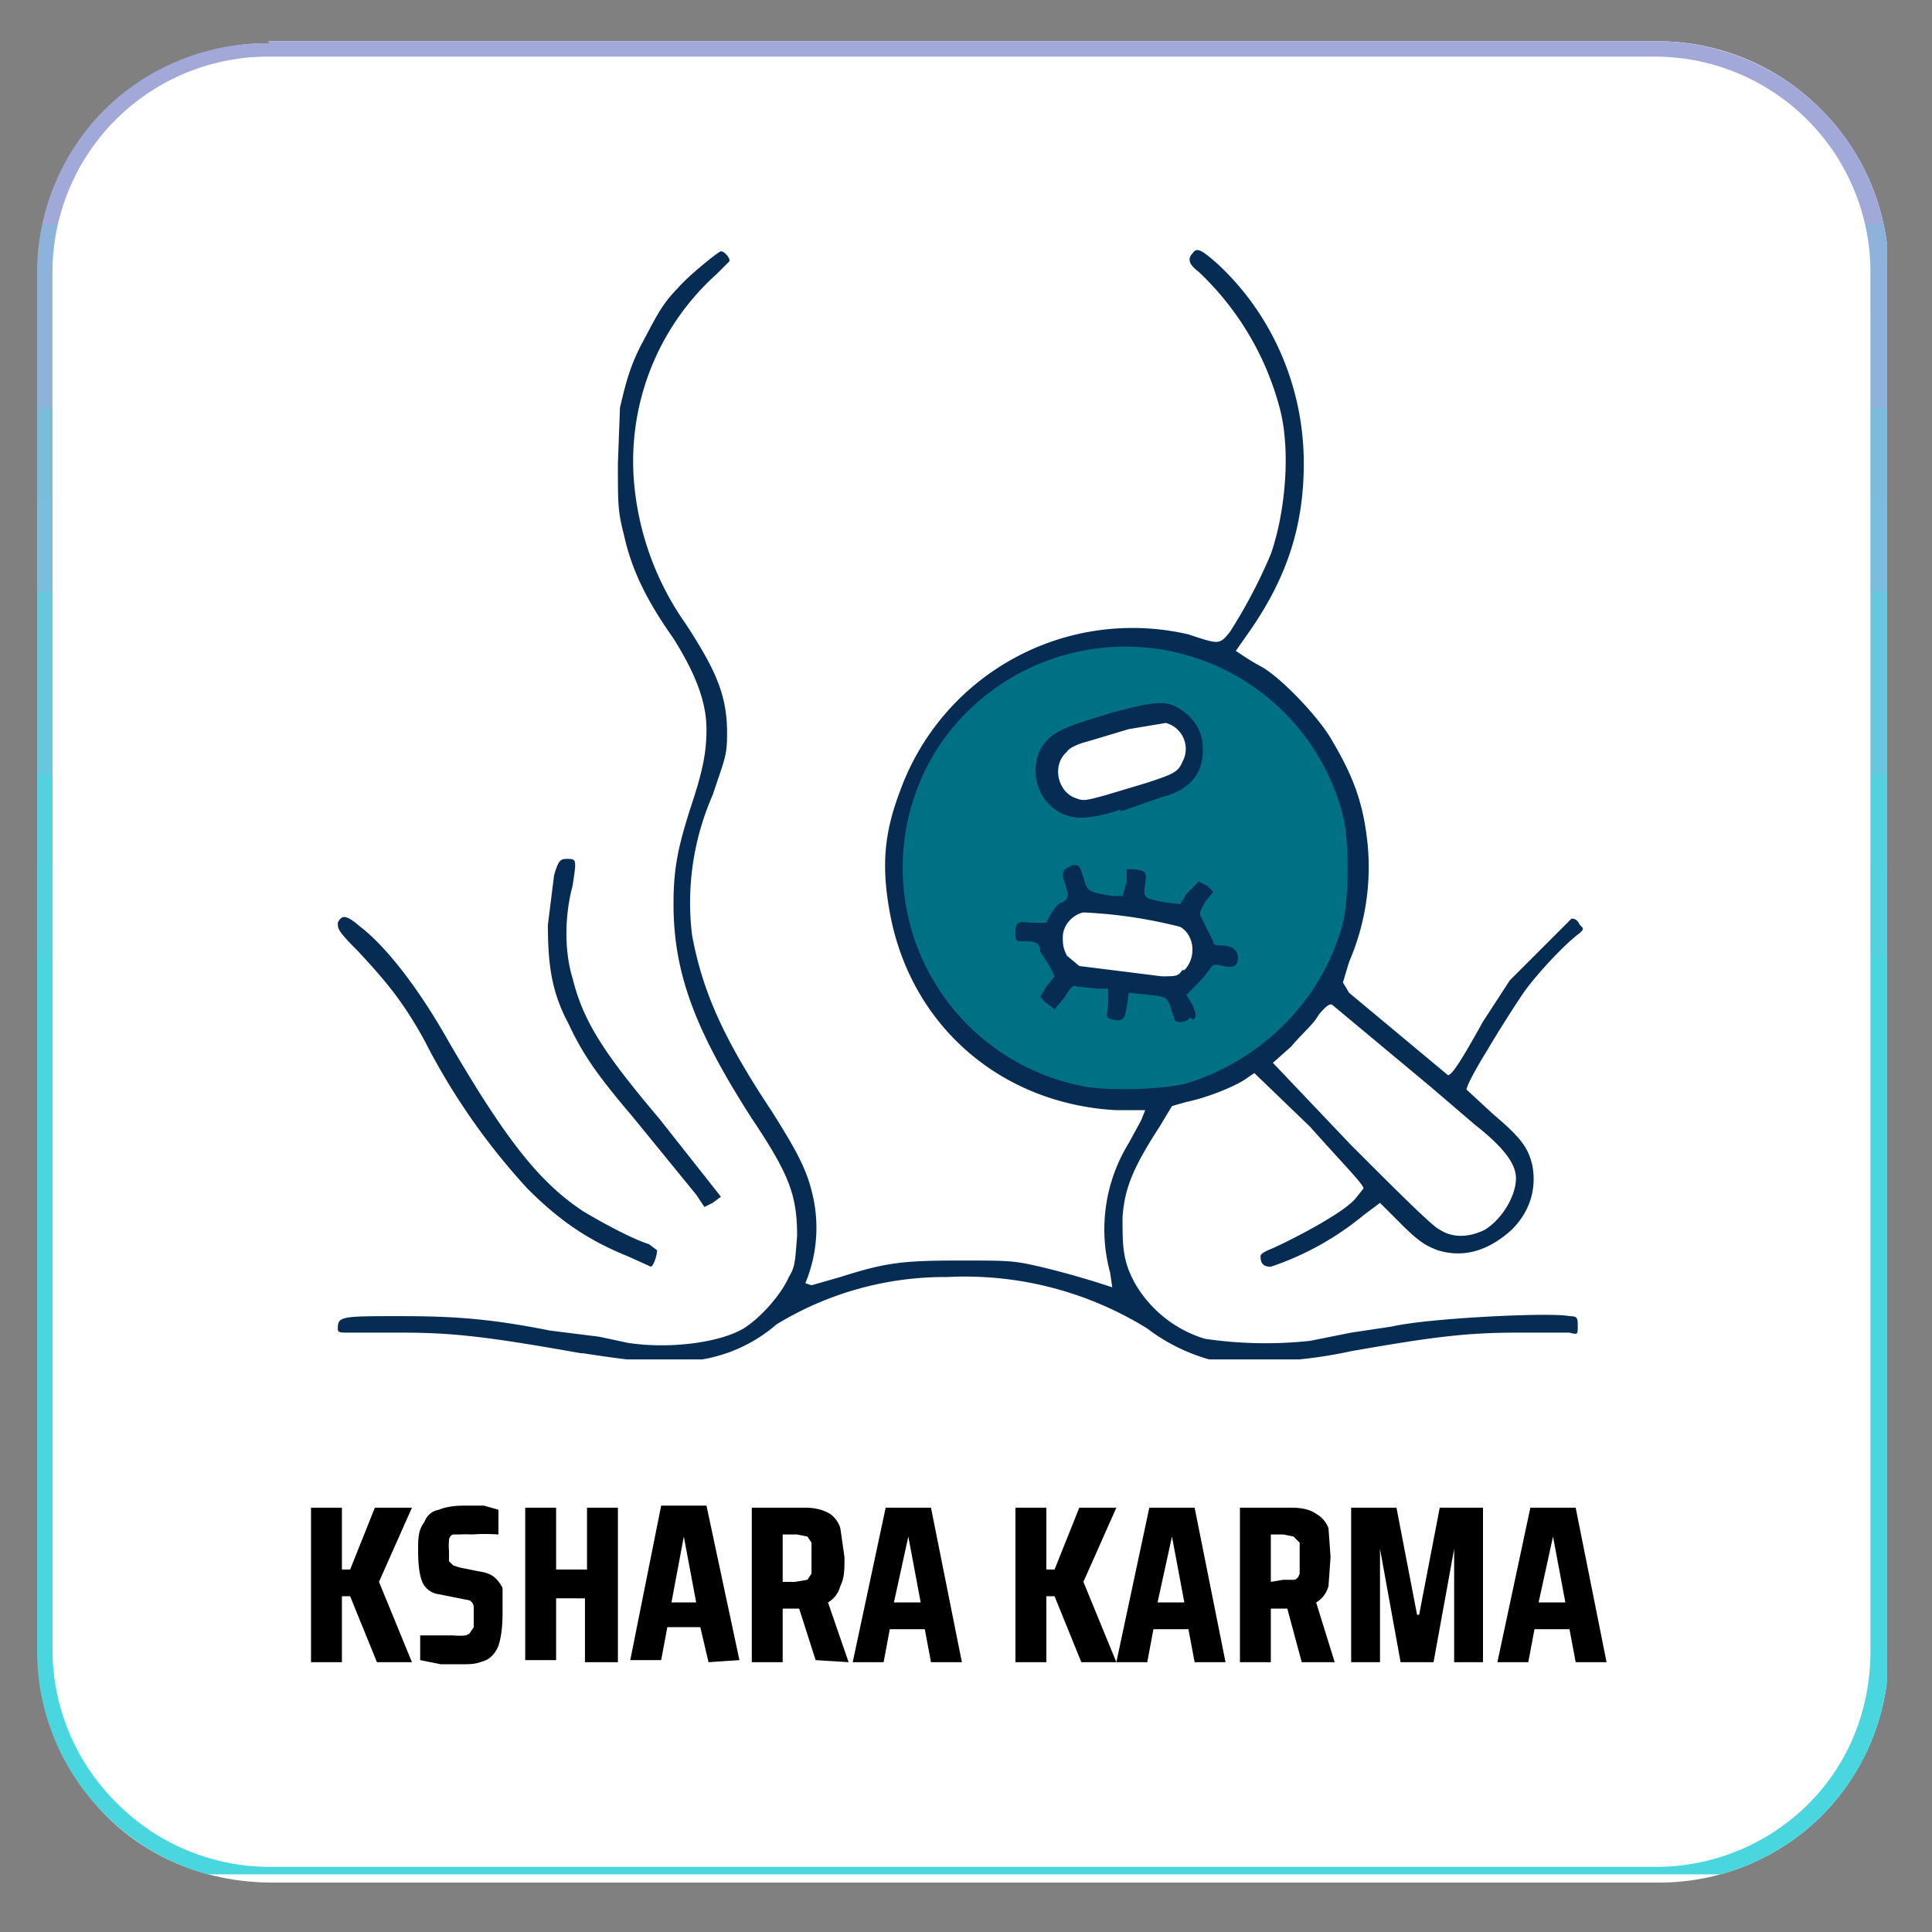 <svg xmlns="http://www.w3.org/2000/svg" width="125" height="125" viewBox="0 0 93.8 93.8"><rect x="0" y="0" width="93.8" height="93.8" fill="#808080" stroke="none"/><style>.B{clip-rule:nonzero}</style><defs><clipPath id="A"><path d="M1.8 2H92v89.4H2zm0 0" class="B"/></clipPath><clipPath id="B"><path d="M13 2h67.5a11.2 11.2 0 0 1 7.9 3.3 11.2 11.2 0 0 1 3.3 8v67a11.2 11.2 0 0 1-3.3 7.9 11.2 11.2 0 0 1-8 3.2H13.2c-3 0-5.9-1.1-8-3.2a11.2 11.2 0 0 1-3.3-8v-67a11.2 11.2 0 0 1 3.3-7.9 11.2 11.2 0 0 1 8-3.2zm0 0" class="B"/></clipPath><clipPath id="C"><path d="M1.8 2h89.8v89H1.8zm0 0" class="B"/></clipPath><clipPath id="D"><path d="M13 2h67.4c3 0 5.9 1.2 8 3.3a11.2 11.2 0 0 1 3.3 8v67a11.2 11.2 0 0 1-3.3 7.9 11.2 11.2 0 0 1-8 3.2H13.1a11.2 11.2 0 0 1-8-3.3 11.2 11.2 0 0 1-3.3-7.9v-67a11.2 11.2 0 0 1 3.3-7.9 11.2 11.2 0 0 1 8-3.2zm0 0" class="B"/></clipPath><clipPath id="F"><path d="M9.8 68.3h68V84h-68zm0 0" class="B"/></clipPath><clipPath id="G"><path d="M16 12h61v54H16zm0 0" class="B"/></clipPath><path id="H" d="M18.3 80.7 17 77.5h-.4v3.2h-1.5v-7.5h1.5v3h.4l1.2-3H20l-1.6 3.6 1.6 3.9zm0 0"/><path id="I" d="m58 80.7-.3-1.6H56l-.3 1.6h-1.5l1.6-7.5H58l1.5 7.5zm-1.1-6.1-.7 3.2h1.3zm0 0"/><linearGradient id="E" x1="60" x2="60" y1="0" y2="119" gradientUnits="userSpaceOnUse"><stop offset="0" stop-color="#ABA4D8"/><stop offset="0" stop-color="#AAA4D8"/><stop offset="0" stop-color="#AAA5D8"/><stop offset="0" stop-color="#A9A5D8"/><stop offset="0" stop-color="#A8A6D8"/><stop offset="0" stop-color="#A7A6D8"/><stop offset="0" stop-color="#A7A6D8"/><stop offset="0" stop-color="#A6A7D8"/><stop offset="0" stop-color="#A5A7D8"/><stop offset="0" stop-color="#A4A7D8"/><stop offset="0" stop-color="#A3A8D9"/><stop offset="0" stop-color="#A3A8D9"/><stop offset="0" stop-color="#A2A9D9"/><stop offset=".1" stop-color="#A1A9D9"/><stop offset=".1" stop-color="#A0A9D9"/><stop offset=".1" stop-color="#A0AAD9"/><stop offset=".1" stop-color="#9FAAD9"/><stop offset=".1" stop-color="#9EABD9"/><stop offset=".1" stop-color="#9DABD9"/><stop offset=".1" stop-color="#9DABD9"/><stop offset=".1" stop-color="#9CACD9"/><stop offset=".1" stop-color="#9BACD9"/><stop offset=".1" stop-color="#9AADD9"/><stop offset=".1" stop-color="#9AADD9"/><stop offset=".1" stop-color="#99ADD9"/><stop offset=".1" stop-color="#98AED9"/><stop offset=".1" stop-color="#97AED9"/><stop offset=".1" stop-color="#96AED9"/><stop offset=".1" stop-color="#96AFDA"/><stop offset=".1" stop-color="#95AFDA"/><stop offset=".1" stop-color="#94B0DA"/><stop offset=".1" stop-color="#93B0DA"/><stop offset=".1" stop-color="#93B0DA"/><stop offset=".1" stop-color="#92B1DA"/><stop offset=".1" stop-color="#91B1DA"/><stop offset=".1" stop-color="#90B2DA"/><stop offset=".1" stop-color="#90B2DA"/><stop offset=".1" stop-color="#8FB2DA"/><stop offset=".1" stop-color="#8EB3DA"/><stop offset=".2" stop-color="#8DB3DA"/><stop offset=".2" stop-color="#8DB4DA"/><stop offset=".2" stop-color="#8CB4DA"/><stop offset=".2" stop-color="#8BB4DA"/><stop offset=".2" stop-color="#8AB5DA"/><stop offset=".2" stop-color="#89B5DA"/><stop offset=".2" stop-color="#89B5DA"/><stop offset=".2" stop-color="#88B6DB"/><stop offset=".2" stop-color="#87B6DB"/><stop offset=".2" stop-color="#86B7DB"/><stop offset=".2" stop-color="#86B7DB"/><stop offset=".2" stop-color="#85B7DB"/><stop offset=".2" stop-color="#84B8DB"/><stop offset=".2" stop-color="#83B8DB"/><stop offset=".2" stop-color="#83B9DB"/><stop offset=".2" stop-color="#82B9DB"/><stop offset=".2" stop-color="#81B9DB"/><stop offset=".2" stop-color="#80BADB"/><stop offset=".2" stop-color="#80BADB"/><stop offset=".2" stop-color="#7FBBDB"/><stop offset=".2" stop-color="#7EBBDB"/><stop offset=".2" stop-color="#7DBBDB"/><stop offset=".2" stop-color="#7DBCDB"/><stop offset=".2" stop-color="#7CBCDB"/><stop offset=".2" stop-color="#7BBCDB"/><stop offset=".3" stop-color="#7ABDDC"/><stop offset=".3" stop-color="#79BDDC"/><stop offset=".3" stop-color="#79BEDC"/><stop offset=".3" stop-color="#78BEDC"/><stop offset=".3" stop-color="#77BEDC"/><stop offset=".3" stop-color="#76BFDC"/><stop offset=".3" stop-color="#76BFDC"/><stop offset=".3" stop-color="#75C0DC"/><stop offset=".3" stop-color="#74C0DC"/><stop offset=".3" stop-color="#73C0DC"/><stop offset=".3" stop-color="#73C1DC"/><stop offset=".3" stop-color="#72C1DC"/><stop offset=".3" stop-color="#71C2DC"/><stop offset=".3" stop-color="#70C2DC"/><stop offset=".3" stop-color="#70C2DC"/><stop offset=".3" stop-color="#6FC3DC"/><stop offset=".3" stop-color="#6EC3DC"/><stop offset=".3" stop-color="#6DC3DC"/><stop offset=".3" stop-color="#6CC4DD"/><stop offset=".3" stop-color="#6CC4DD"/><stop offset=".3" stop-color="#6BC5DD"/><stop offset=".3" stop-color="#6AC5DD"/><stop offset=".3" stop-color="#69C5DD"/><stop offset=".3" stop-color="#69C6DD"/><stop offset=".3" stop-color="#68C6DD"/><stop offset=".3" stop-color="#67C7DD"/><stop offset=".4" stop-color="#66C7DD"/><stop offset=".4" stop-color="#66C7DD"/><stop offset=".4" stop-color="#65C8DD"/><stop offset=".4" stop-color="#64C8DD"/><stop offset=".4" stop-color="#63C9DD"/><stop offset=".4" stop-color="#63C9DD"/><stop offset=".4" stop-color="#62C9DD"/><stop offset=".4" stop-color="#61CADD"/><stop offset=".4" stop-color="#60CADD"/><stop offset=".4" stop-color="#5FCADD"/><stop offset=".4" stop-color="#5FCBDE"/><stop offset=".4" stop-color="#5ECBDE"/><stop offset=".4" stop-color="#5DCCDE"/><stop offset=".4" stop-color="#5CCCDE"/><stop offset=".4" stop-color="#5CCCDE"/><stop offset=".4" stop-color="#5BCDDE"/><stop offset=".4" stop-color="#5ACDDE"/><stop offset=".4" stop-color="#59CEDE"/><stop offset=".4" stop-color="#59CEDE"/><stop offset=".4" stop-color="#58CEDE"/><stop offset=".4" stop-color="#57CFDE"/><stop offset=".4" stop-color="#56CFDE"/><stop offset=".4" stop-color="#56D0DE"/><stop offset=".4" stop-color="#55D0DE"/><stop offset=".4" stop-color="#54D0DE"/><stop offset=".4" stop-color="#53D1DE"/><stop offset=".5" stop-color="#52D1DE"/><stop offset=".5" stop-color="#52D1DE"/><stop offset=".5" stop-color="#51D2DF"/><stop offset=".5" stop-color="#50D2DF"/><stop offset=".5" stop-color="#4FD3DF"/><stop offset=".5" stop-color="#4FD3DF"/><stop offset=".5" stop-color="#4ED3DF"/><stop offset=".5" stop-color="#4DD4DF"/><stop offset=".5" stop-color="#4CD4DF"/><stop offset=".5" stop-color="#4CD5DF"/><stop offset=".5" stop-color="#4BD5DF"/><stop offset=".5" stop-color="#4AD5DF"/><stop offset=".5" stop-color="#49D6DF"/><stop offset="1" stop-color="#49D6DF"/></linearGradient></defs><g clip-path="url(#A)"><g clip-path="url(#B)"><path fill="#fff" d="M1.8 2h89.8v89.4H1.8zm0 0"/></g></g><g clip-path="url(#C)"><g clip-path="url(#D)"><path fill="none" stroke="url(#E)" stroke-width="2" d="M15 0h90a15 15 0 0 1 15 15v89.5c0 4-1.5 7.8-4.3 10.6a15 15 0 0 1-10.6 4.4H15A15 15 0 0 1 4.4 115 15 15 0 0 1 0 104.5V15A15 15 0 0 1 15 0Zm0 0" transform="matrix(.748 0 0 .748 1.8 2)"/></g></g><g clip-path="url(#F)"><path fill="#fff" d="M9.8 68.3h68V84h-68zm0 0"/></g><g clip-path="url(#G)"><path fill="#072c54" d="M28.2 65.7c-4.5-.8-6.2-1-8.7-1h-2.6c-.4 0-.5 0-.5-.2 0-.6.2-.6 3-.6 2.5 0 4.3.1 7.3.7l2.4.3 1.4.3c2 .3 4.4 0 5.6-.7.8-.5 1.8-1.6 2.2-2.5.3-.5.3-.7.4-2 0-2-.4-3-2.2-5.7-2.7-4.2-3.8-7-3.8-10.4 0-1.7.2-2.7.8-4.6.6-1.8.8-2.7.8-3.9 0-1.4-.6-2.8-1.6-4.4-1.2-1.7-2-3.2-2.4-5-.3-1.2-.3-1.4-.3-3.5l.1-2.7c.3-1.3.5-2 1-3 .7-1.3 1-2 1.8-2.8.5-.6 2-1.8 2.1-1.8.2 0 .5.4.4.5l-.6.6a12.2 12.2 0 0 0-4 10.3 14 14 0 0 0 2.5 6.7c1.5 2.3 2 3.5 2 5.3 0 1.1-.1 1.2-.7 3a13 13 0 0 0-1 6.8c.5 2.7 1.5 5 3.9 8.6 1 1.6 1.6 2.6 1.9 3.8a7 7 0 0 1-.3 4.5l.3.1 1.4-.4c2.2-.7 3-.8 5.8-.8 2.4 0 2.6 0 3.9.3a42 42 0 0 1 3.5 1l-.1-.7a8 8 0 0 1 .9-6.3l.6-1.1.2-.5h-1.4c-5.6-.3-10-4.1-11-9.6-.4-2.2-.3-3.8.5-5.9a12 12 0 0 1 14-7.6c1.5.5 1.5.5 2-.1a25 25 0 0 0 2-3.8c.7-2 1-5.1.4-7.2a14 14 0 0 0-3.9-6.5c-.4-.3-.6-.6-.3-.9.2-.3.4-.2 1.2.5 2.6 2.4 4.2 5.9 4.2 9.7 0 3-.8 5.5-2.6 8.1l-.7 1 .3.2a11 11 0 0 0 1 .6c1 .6 2.8 2.5 3.4 3.6 1 1.7 1.5 3 1.7 5a11.6 11.6 0 0 1-.9 5.7l-.3 1 .3.5 4.8 4c.2 0 .7-.8 1.7-2.6l1.3-2 3-3c.2 0 .3.1.4.3.2.2.2.2 0 .4-.7.5-2.2 2.1-2.8 3a62 62 0 0 0-1.7 2.7c-.8 1.3-1 1.8-1 1.9l1.3 1.2c1.3 1.1 1.7 1.6 1.9 2.5.2 1.1-.1 2.2-1 3.1-1.1 1-2.3 1.4-3.6 1-.5-.2-.8-.3-1.8-1.3l-1-1-.8.6a14.1 14.1 0 0 1-4.5 2.5c-.3 0-.5-.1-.5-.5 0-.1.1-.2.6-.4 1.1-.5 3.4-1.7 4-2.4l.4-.5c0-.2-1-1.2-2.6-3l-2.7-2.6-.3.2c-.5.4-2 1-3 1.2l-.7.2-.6 1c-1.3 2-1.7 3-1.8 4.4 0 1.4 0 2.1.6 3.2a5.9 5.9 0 0 0 3.4 2.7 20.3 20.3 0 0 0 5.1.1l2-.4 2-.3c1.7-.4 7.7-.7 8.6-.5.4 0 .4.1.4.5s0 .4-.4.3h-2.5c-2.5 0-4.1.2-8.1.9a22 22 0 0 1-6.9.4 9 9 0 0 1-3-1.5A16.8 16.8 0 0 0 46 62a15.7 15.7 0 0 0-8.3 2.3 7.4 7.4 0 0 1-5.1 1.8c-1.3 0-1.7 0-4.3-.4zm43.9-6c.8-.5 1.5-1.6 1.5-2.5 0-.7-.6-1.5-2-2.6l-2.1-1.8-4.8-4c-.1-.1-.3 0-.7.5-.2.4-.9 1-1.3 1.5l-.9.8 3.8 4c2.1 2.1 4 4 4.3 4.1.6.4 1.4.4 2.2 0zm-14.8-7.5c3.6-1 6.5-4 7.5-7.7.4-1.2.4-3.5.1-4.6-.3-1-1-2.6-1.5-3.4a10.7 10.7 0 0 0-9.7-4.7 11 11 0 0 0-7.8 4.8 10 10 0 0 0 1.5 12.9c1.5 1.5 3.2 2.4 5.4 2.9 1 .2 3.4.1 4.5-.2zm0 0"/></g><path fill="#072c54" d="M56.7 49.8a5 5 0 0 1-.2-.6c-.1-.4-.2-.4-.7-.5h-.5l-.2.6v.5h-1.4c-.3 0-.3-.1-.2-.7v-.7H53l-.6-.1-.3.5c-.3.4-.4.5-.7.5l-.8-.2c-.2-.2-.3-.3-.3-.7 0-.2 0-.5.2-.7.2-.3.2-.3 0-.8l-.3-.6-.6-.2H49v-.7c0-1 0-1 .7-1 .5 0 .6 0 .8-.4l.5-.5c.2-.1.2-.2 0-.5 0-.4 0-1 .2-1.1l.7-.2h.6l.2.6c.2.6.4.7 1 .7.4 0 .4 0 .5-.6l.2-.6h.9l.6.1v1.4h.6c.4.2.4.1.7-.3l.4-.5c.2-.1.8 0 1.2.2.4.3.4.8 0 1.2-.1.4-.1.4 0 .8l.3.7.4.2a1.6 1.6 0 0 1 .5.1c.3.1.3.2.3.8 0 .8-.1 1-.8.9-.5-.1-.5-.1-.7.3l-.5.5c-.2.2-.2.2-.1.5l.1.7c0 .4-.2.6-1 .6-.4 0-.6 0-.7-.2zm.8-2.7c.6-.6.5-1.7-.2-2.1a23 23 0 0 0-4.7-.7c-.5.1-1 .6-1 1.2 0 .3 0 .5.2.9l.6.5 4 .5c.7 0 .8 0 1-.3zm-6.1-7.2c-1.5-.7-2-3.1-.7-4.4.3-.4.9-.6 3-1.2a7 7 0 0 1 2.8-.5c.8 0 1 0 1.4.4.7.5 1 1 1 2.2 0 1.5-.6 2.3-2 2.7l-2 .6c-1.7.4-2.8.5-3.5.2zm2.3-1.3 2-.6c1.2-.4 1.5-.5 1.7-1a1.3 1.3 0 0 0-.8-1.9l-1.8.3-2 .6c-.4.1-.9.3-1 .5-.7.6-.5 1.8.3 2.2.5.2.5.2 1.6-.1zM30.5 61c-2-.8-3.4-1.8-4.9-3.3a32.3 32.3 0 0 1-5-7.2c-1.1-2-2-3-3.2-4.3-1-1-1-1.1-1-1.4.2-.4.4-.4 1.1.2 1.3 1 2.9 3.1 4.3 5.6 2.8 4.8 4.4 6.8 6.5 8.2 1 .6 2.5 1.4 3.2 1.6l.4.3c0 .3-.2.8-.3.8l-1.1-.5zm3.3-3-3.1-3.8c-1.7-2-2.4-3-3.1-4.5-.8-1.5-1-2.8-1-4.8l.3-2.4c.2-.7.3-.8.6-.8.5 0 .5 0 .3 1.3-.4 1.5-.4 3.2 0 4.5.5 2 1.4 3.5 4.2 6.8l3 3.8-.4.3-.4.2zm0 0"/><path fill="#007084" d="M52.4 52.7a10.8 10.8 0 0 1-6.8-16.5 10.9 10.9 0 0 1 19.6 3.4c.3 1.1.3 4 0 5.2-1 3.8-4 6.7-7.6 7.8-1.1.3-4 .4-5.2.1zm5.5-3.2c.2-.1.2-.2 0-.7l-.3-.5.4-.4a6.6 6.6 0 0 0 .7-.8c.2-.3.2-.3.7-.2.5.1.7 0 .7-.4s-.3-.6-.9-.6c-.1 0-.3 0-.3-.2l-.6-1.2c-.1-.2 0-.3.2-.7l.4-.5-.3-.3-.4-.2-.6.6-.3.5-.8-.1c-1-.2-1-.2-.9-.9.1-.6 0-.6-.5-.7h-.4v.6l-.2.7H54c-1.2-.2-1.2-.2-1.4-.9-.2-.6-.2-.6-.5-.6-.5.2-.6.3-.4.9.2.6.2.7-.1.9-.2 0-.4.3-.6.6l-.2.4H50c-.6-.1-.7 0-.7.5 0 .4 0 .4.5.4s.7.1.7.5l.4.6.3.6-.4.5-.3.5.3.3.4.3.5-.6c.3-.5.4-.6.6-.5l1 .1h.5v.8c-.1.6-.1.6.2.7.5.1.6 0 .7-.6l.1-.7 1 .1c.8.1.8.1 1 .5a5 5 0 0 0 .2.6c0 .3.5.3.8 0m-3.4-10 2-.7q2-.5 2-2.3 0-1.2-1-1.9c-.7-.5-1.2-.5-3.4.1-2.7.8-3 1-3.5 1.8-.7 1.5.3 3.3 2 3.3.3 0 1.1-.1 1.9-.4zm0 0"/><use href="#H"/><path d="M22.4 80.8h-1l-1-.2v-1.2H22a2.8 2.8 0 0 0 .6 0 .5.5 0 0 0 .2-.1l.2-.3v-1a.4.4 0 0 0-.2-.3l-.5-.1-1-.2a1 1 0 0 1-.8-.6q-.2-.5-.2-1.5c0-.6 0-1 .3-1.4q.2-.5.7-.6.5-.2 1.2-.2h1l.7.2v1.2a9 9 0 0 0-1.3 0 5 5 0 0 0-.6 0H22a.3.3 0 0 0-.2.3 2.5 2.5 0 0 0 0 .5v.5l.2.2.3.1 1 .2a1.6 1.6 0 0 1 .6.2q.3.2.5.6v1.2q0 1-.2 1.6-.2.5-.6.7c-.5.2-.7.2-1.2.2zm6-.1v-3.1H27v3h-1.5v-7.4h1.5v3h1.5v-3H30v7.5zm6 0L34 79h-1.6l-.3 1.6h-1.5l1.5-7.5h2.2l1.6 7.5zm-1.2-6.1-.6 3.2h1.2zm6.4 6-.8-2.5H38v2.6h-1.5v-7.5h2.6q.7 0 1.2.3a1.3 1.3 0 0 1 .5.7l.2 1.4c0 .6 0 1-.2 1.4a1.3 1.3 0 0 1-.6.8l1 2.9zm-1-3.8.6-.1.2-.3v-1.5l-.2-.3-.5-.1H38v2.3zm6.6 3.9-.3-1.6h-1.7l-.3 1.6h-1.5l1.6-7.5h2.2l1.5 7.5zm-1.1-6.1-.7 3.2h1.3zm0 0"/><use x="34.2" href="#H"/><use href="#I"/><path d="m63.2 80.7-.7-2.6h-.8v2.6h-1.5v-7.5h2.5q.8 0 1.2.3a1.3 1.3 0 0 1 .6.7l.1 1.4-.1 1.4a1.3 1.3 0 0 1-.6.8l.9 2.9zm-.9-4h.5q.2 0 .3-.3v-1.5l-.3-.3-.5-.1h-.6v2.3zm8.3 4v-5.5l-1 5.5H68l-1-5.5H67v5.5h-1.4v-7.5h2.2l1 5.2h.1l1-5.2H72v7.5zm0 0"/><use x="18.5" href="#I"/></svg>